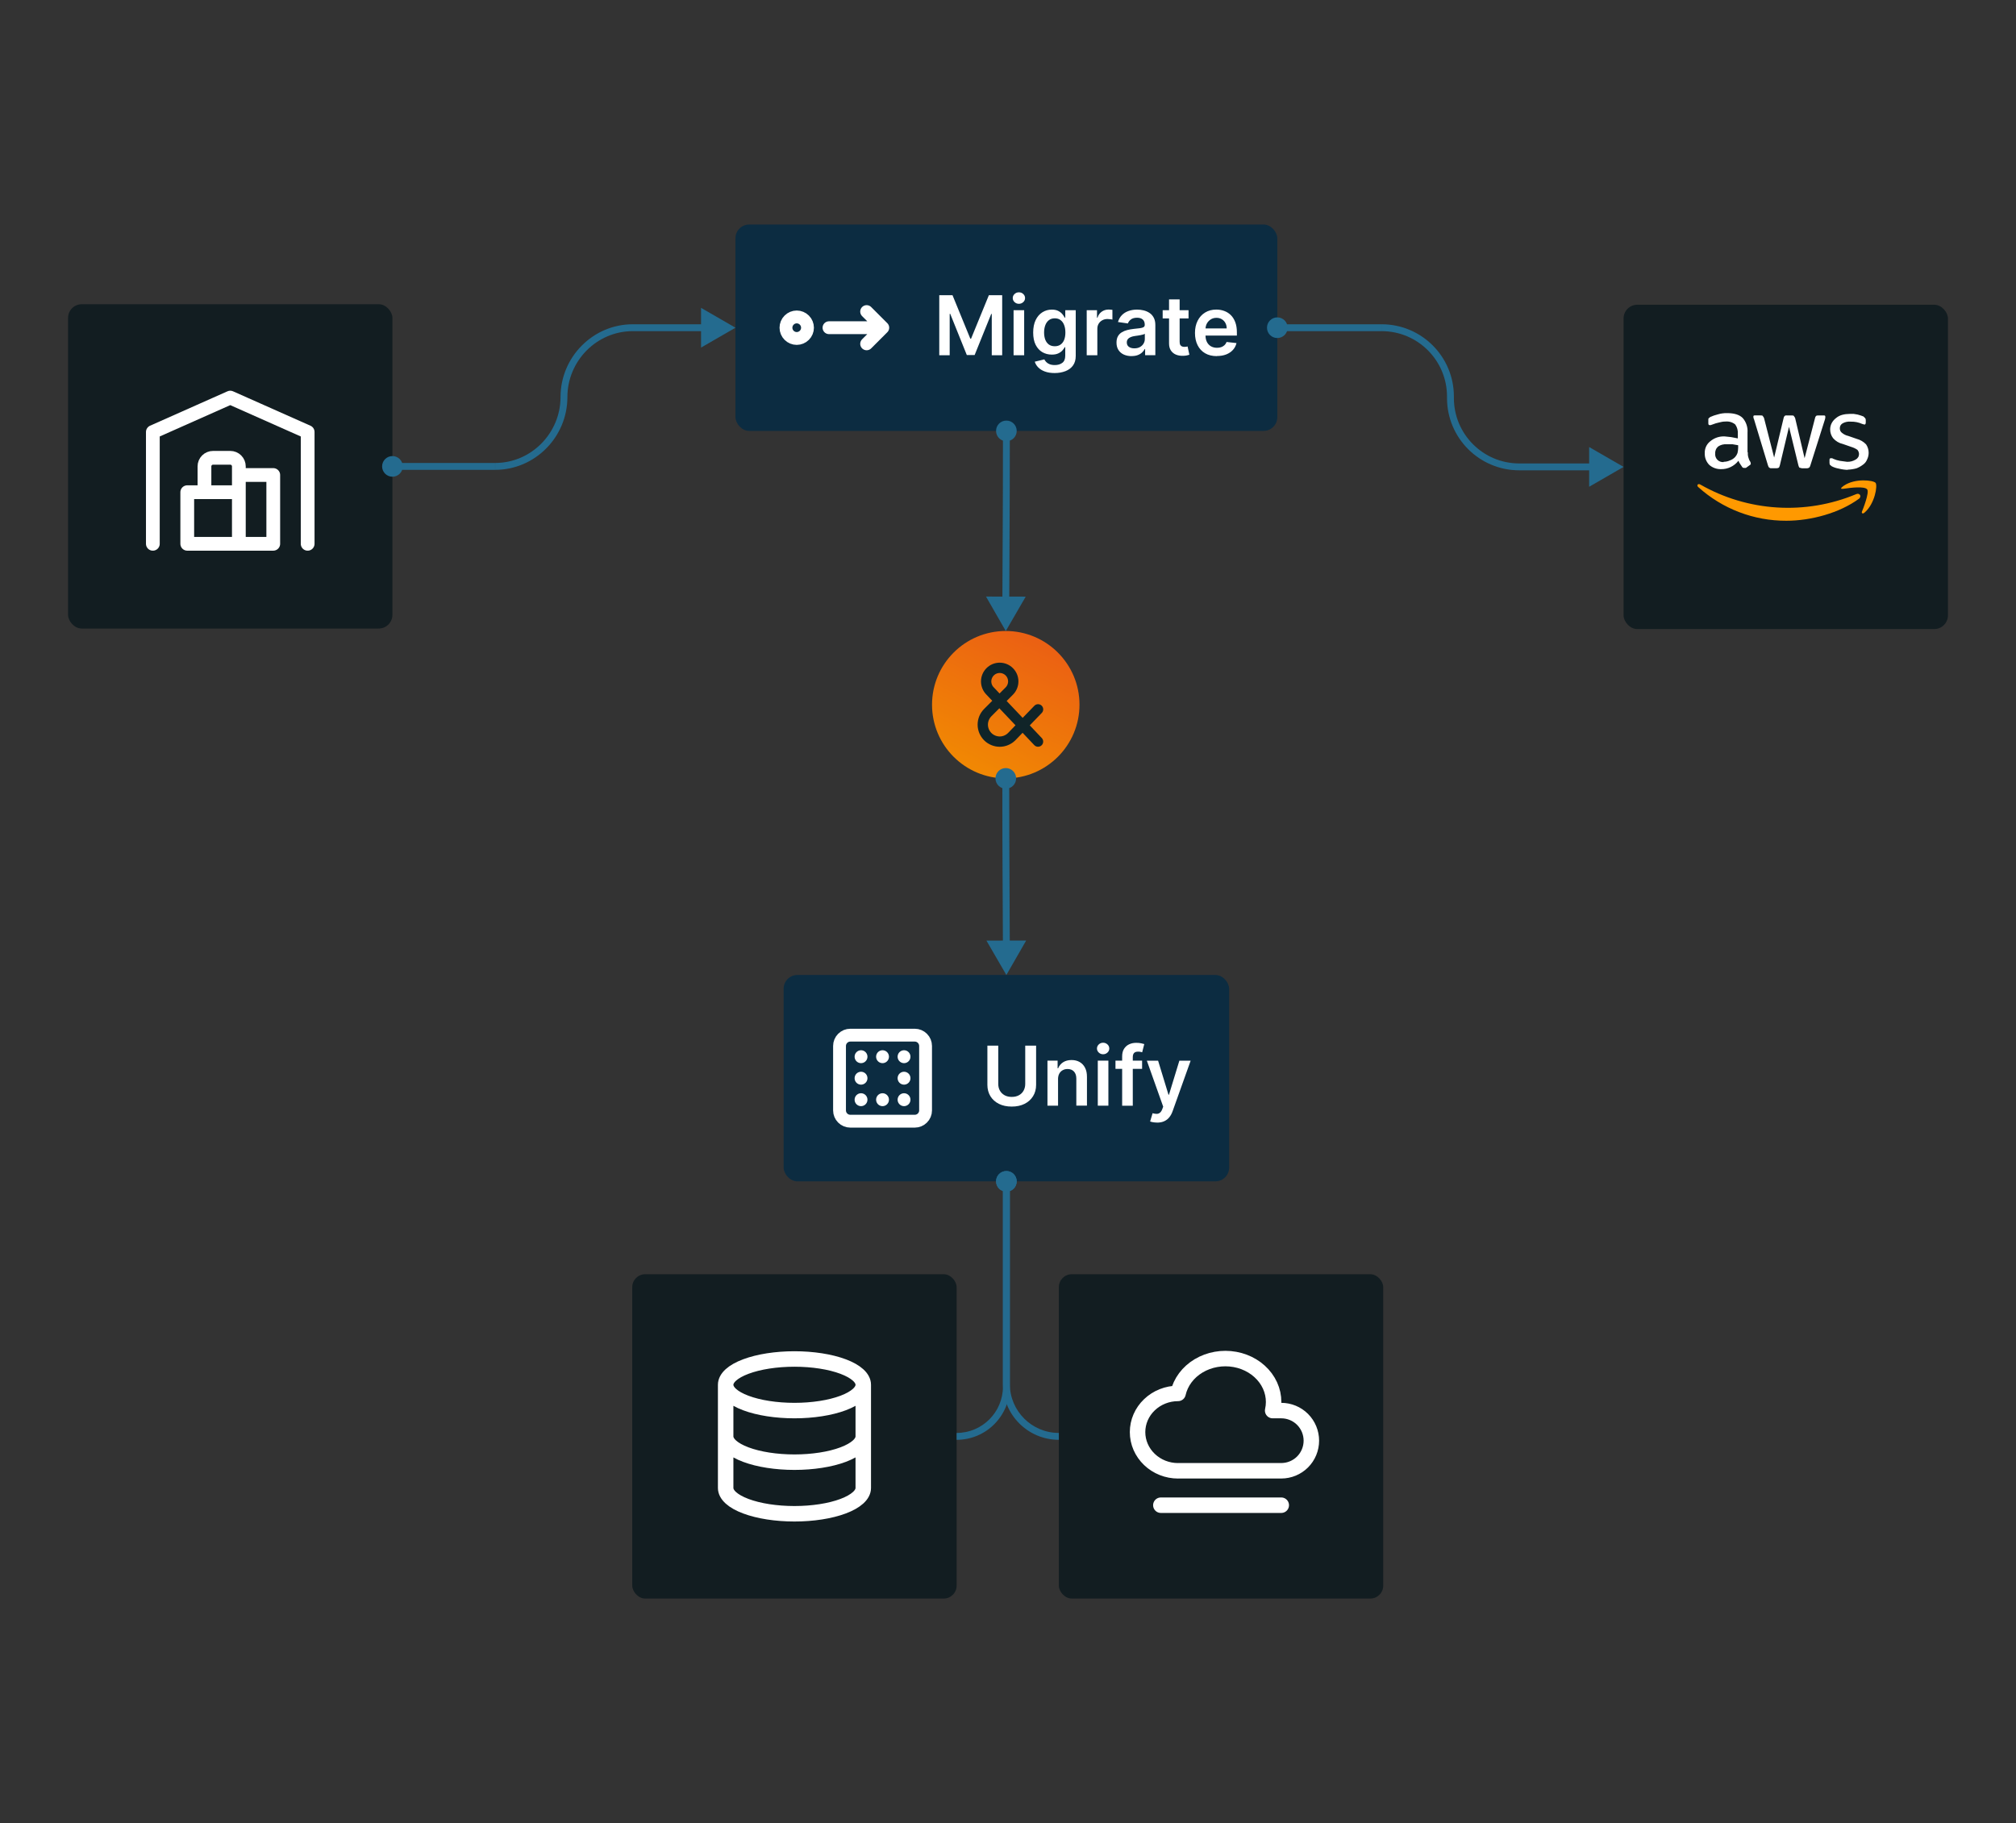 <svg xmlns="http://www.w3.org/2000/svg" xmlns:xlink="http://www.w3.org/1999/xlink" id="a" viewBox="0 0 586 530"><rect x="0" y="0" width="586" height="530" fill="#333333" stroke="none"/><defs><style>.f{stroke-width:4px;}.f,.g,.h,.i,.j{fill:none;}.f,.g,.i,.j{stroke-linecap:round;stroke-linejoin:round;}.f,.g,.j{stroke:#fff;}.k{fill:#fff;}.l{fill:#f90;fill-rule:evenodd;}.g{stroke-width:3.73px;}.m{fill:#246b8f;}.i{stroke:#102428;stroke-width:3px;}.n{clip-path:url(#b);}.o{fill:url(#e);}.p{fill:#0c2c41;}.q{clip-path:url(#d);}.r{clip-path:url(#c);}.s{fill:#121d21;}.j{stroke-width:4.5px;}</style><clipPath id="b"><rect class="h" x="492.88" y="115.58" width="52.38" height="40.29"></rect></clipPath><clipPath id="c"><rect class="h" x="492.88" y="115.59" width="52.38" height="40.29"></rect></clipPath><clipPath id="d"><rect class="h" x="493.03" y="120.12" width="52.38" height="31.27"></rect></clipPath><linearGradient id="e" x1="-82.52" y1="1279.86" x2="-31.06" y2="1254.42" gradientTransform="translate(-974.78 261.66) rotate(90) scale(1 -1)" gradientUnits="userSpaceOnUse"><stop offset="0" stop-color="#ea5916"></stop><stop offset="1" stop-color="#f28f00"></stop></linearGradient></defs><rect class="p" x="213.78" y="65.27" width="157.5" height="60" rx="4" ry="4"></rect><path class="g" d="M240.97,95.27h15.62M256.6,95.27l-4.69-4.69M256.6,95.27l-4.69,4.69M234.72,95.27c0,.83-.33,1.62-.92,2.21-.59.59-1.38.92-2.21.92s-1.62-.33-2.21-.92c-.59-.59-.92-1.38-.92-2.21s.33-1.62.92-2.21c.59-.59,1.38-.92,2.21-.92s1.62.33,2.21.92c.59.59.92,1.38.92,2.21Z"></path><path class="k" d="M273,85.82h3.87l5.18,12.65h.21l5.18-12.65h3.87v17.45h-3.03v-11.99h-.16l-4.82,11.94h-2.27l-4.82-11.97h-.16v12.02h-3.03v-17.45ZM294.62,103.27v-13.09h3.08v13.09h-3.08ZM296.17,88.32c-.49,0-.91-.16-1.26-.49-.35-.33-.53-.72-.53-1.18s.18-.86.53-1.18c.35-.33.77-.49,1.26-.49s.92.16,1.26.49c.35.32.53.72.53,1.18s-.18.86-.53,1.18c-.35.32-.77.49-1.26.49ZM306.57,108.45c-1.11,0-2.06-.15-2.86-.45-.8-.29-1.43-.69-1.92-1.19s-.82-1.05-1.01-1.66l2.78-.67c.12.25.31.51.55.76.24.26.56.47.96.63.41.17.92.26,1.54.26.88,0,1.6-.21,2.17-.64.57-.42.86-1.11.86-2.08v-2.48h-.15c-.16.32-.39.65-.7.98-.3.33-.7.62-1.2.84-.49.23-1.12.34-1.87.34-1.01,0-1.92-.24-2.74-.71-.81-.48-1.46-1.19-1.94-2.13-.48-.95-.72-2.14-.72-3.56s.24-2.65.72-3.64c.48-.99,1.13-1.75,1.95-2.26.82-.52,1.73-.78,2.74-.78.77,0,1.4.13,1.89.39.5.26.9.57,1.19.93.3.36.52.7.67,1.01h.17v-2.16h3.04v13.3c0,1.12-.27,2.05-.8,2.78-.53.73-1.26,1.28-2.19,1.64-.93.36-1.98.55-3.15.55ZM306.6,100.66c.65,0,1.21-.16,1.67-.48.46-.32.81-.78,1.05-1.37.24-.6.36-1.31.36-2.15s-.12-1.55-.36-2.16c-.23-.62-.58-1.1-1.04-1.44-.45-.35-1.01-.52-1.68-.52s-1.26.18-1.72.54c-.46.36-.81.85-1.04,1.47-.23.62-.35,1.32-.35,2.11s.12,1.5.35,2.11c.24.6.59,1.06,1.05,1.4.47.33,1.04.49,1.71.49ZM315.88,103.27v-13.09h2.99v2.18h.14c.24-.76.65-1.34,1.23-1.75.59-.41,1.25-.62,2-.62.17,0,.36,0,.57.03.22.01.4.03.54.06v2.84c-.13-.05-.34-.09-.62-.12-.28-.04-.55-.06-.81-.06-.56,0-1.07.12-1.52.37-.44.24-.79.57-1.05,1-.26.43-.38.92-.38,1.47v7.7h-3.08ZM328.92,103.53c-.83,0-1.58-.15-2.24-.44-.66-.3-1.18-.74-1.57-1.33-.38-.58-.57-1.31-.57-2.16,0-.74.14-1.35.41-1.83.27-.48.64-.87,1.12-1.16.47-.29,1-.51,1.59-.66.6-.15,1.21-.26,1.85-.33.77-.08,1.39-.15,1.87-.21.48-.07.82-.17,1.04-.31.22-.14.33-.36.33-.66v-.05c0-.64-.19-1.14-.57-1.49-.38-.35-.93-.53-1.64-.53-.76,0-1.36.16-1.8.49-.44.33-.73.72-.89,1.17l-2.88-.41c.23-.8.6-1.46,1.12-1.99.52-.54,1.16-.94,1.92-1.21.76-.27,1.59-.41,2.51-.41.63,0,1.26.07,1.88.22.62.15,1.2.39,1.71.73.52.34.93.79,1.24,1.37.32.58.48,1.3.48,2.17v8.76h-2.97v-1.8h-.1c-.19.36-.45.7-.79,1.02-.33.31-.76.57-1.27.76-.5.19-1.1.28-1.78.28ZM329.73,101.27c.62,0,1.16-.12,1.61-.37.45-.25.8-.58,1.05-.99.25-.41.38-.86.38-1.34v-1.54c-.1.08-.26.15-.49.22-.23.07-.48.13-.77.18-.28.05-.56.1-.84.14-.28.04-.52.07-.72.1-.46.06-.87.16-1.24.31-.36.14-.65.34-.86.6-.21.25-.32.57-.32.97,0,.57.21,1,.62,1.29.41.29.94.43,1.58.43ZM345.48,90.18v2.39h-7.52v-2.39h7.52ZM339.81,87.04h3.08v12.29c0,.41.06.73.19.95.13.22.3.36.51.44.21.08.44.12.7.12.19,0,.37-.01.53-.04.17-.03.29-.05.38-.08l.52,2.41c-.16.06-.4.12-.71.19-.3.07-.67.11-1.11.12-.77.02-1.47-.09-2.09-.35-.62-.26-1.11-.67-1.47-1.21-.36-.54-.53-1.23-.53-2.05v-12.8ZM353.71,103.53c-1.31,0-2.45-.27-3.4-.82-.95-.55-1.68-1.33-2.19-2.34-.51-1.01-.77-2.2-.77-3.57s.26-2.53.77-3.55c.52-1.02,1.24-1.82,2.17-2.39.93-.57,2.01-.86,3.26-.86.81,0,1.57.13,2.28.39.72.26,1.36.65,1.91,1.19.56.54.99,1.23,1.31,2.06.32.83.48,1.82.48,2.97v.95h-10.73v-2.08h7.77c0-.59-.13-1.12-.38-1.58-.25-.47-.6-.83-1.05-1.1-.44-.27-.96-.4-1.55-.4-.63,0-1.18.15-1.66.46-.48.3-.85.7-1.12,1.19-.26.49-.39,1.03-.4,1.61v1.82c0,.76.14,1.41.42,1.96.28.54.67.95,1.17,1.24.5.28,1.08.43,1.76.43.45,0,.86-.06,1.22-.19.36-.13.68-.32.95-.57s.47-.56.61-.93l2.88.32c-.18.76-.53,1.43-1.04,1.99-.51.56-1.15,1-1.94,1.31-.79.31-1.69.46-2.71.46Z"></path><rect class="s" x="19.78" y="88.44" width="94.29" height="94.29" rx="4" ry="4"></rect><path class="f" d="M44.43,158.09v-32.5l22.5-10,22.5,10v32.5M69.43,138.09h10v20h-25v-15h15M69.43,158.09v-22.5c0-.66-.26-1.3-.73-1.77-.47-.47-1.1-.73-1.77-.73h-5c-.66,0-1.3.26-1.77.73-.47.47-.73,1.1-.73,1.77v7.5"></path><rect class="s" x="471.93" y="88.59" width="94.29" height="94.29" rx="4" ry="4"></rect><g class="n"><g class="r"><g class="q"><path class="k" d="M508.06,131.61c-.05.51.02,1.02.19,1.51.11.44.3.85.57,1.22,0,.19.09.28.09.47s-.09.28-.38.47l-1.04.75h-.47c-.1.02-.21,0-.3-.03-.1-.03-.19-.09-.26-.16l-.57-.85c-.23-.32-.42-.67-.57-1.04-.6.77-1.37,1.4-2.25,1.82-.88.43-1.85.64-2.83.62-1.24.03-2.45-.41-3.39-1.22-.44-.45-.78-.98-1.01-1.56-.23-.58-.33-1.21-.31-1.83-.03-.67.1-1.33.37-1.94.28-.61.7-1.14,1.23-1.55,1.18-1,2.7-1.5,4.24-1.41l1.79.19,1.98.38v-1.32c.08-.97-.19-1.94-.75-2.73-.79-.65-1.81-.95-2.83-.85-.64,0-1.27.1-1.88.28-.64.13-1.27.32-1.88.57l-.57.19h-.28c-.28,0-.38-.19-.38-.56v-.85c0-.28,0-.47.09-.57l.47-.38c.7-.32,1.42-.57,2.17-.75.88-.27,1.81-.4,2.73-.38,2.07,0,3.58.47,4.52,1.41.51.58.89,1.25,1.13,1.98.24.73.34,1.5.28,2.26v5.65l.09.19ZM501,134.25c.62,0,1.23-.12,1.79-.38.61-.2,1.17-.56,1.6-1.04.29-.33.51-.71.66-1.13.12-.49.18-1,.19-1.51v-.75l-1.6-.28h-1.7c-.9-.08-1.8.15-2.54.66-.29.26-.52.58-.66.94-.15.36-.21.75-.18,1.13-.03.33.02.66.13.97.11.31.29.59.53.83.23.23.52.41.83.52.31.11.64.16.97.13v-.09ZM514.84,136.13c-.1,0-.2,0-.3-.04-.1-.03-.19-.09-.26-.15-.19-.09-.28-.38-.38-.66l-4.05-13.38c-.13-.23-.2-.49-.19-.75,0-.28.09-.38.38-.38h1.7c.38,0,.57,0,.66.19.09.19.28.28.38.66l2.92,11.4,2.73-11.4c.04-.24.13-.47.28-.66.09-.08.19-.14.31-.17.11-.03.23-.04.35-.01h1.41c.38,0,.57,0,.66.19.09.19.28.28.38.66l2.73,11.58,3.01-11.58c.04-.24.13-.47.28-.66.19-.19.38-.19.75-.19h1.6c.28,0,.38.09.38.38v.28c-.04.16-.07.31-.1.47l-4.24,13.38c-.09.28-.19.57-.38.66-.19.14-.42.21-.66.19h-1.41l-.75-.19c-.13-.2-.22-.43-.28-.66l-2.73-11.21-2.64,11.11c-.06.26-.16.51-.28.75-.23.13-.49.2-.75.19h-1.51ZM537.07,136.6c-.89-.03-1.77-.16-2.64-.38-.69-.12-1.36-.34-1.98-.66l-.57-.47c-.02-.16-.05-.32-.09-.47v-.94c0-.38.19-.47.38-.47h.38l.38.19c.6.27,1.23.46,1.88.57l2.07.28c.89.04,1.78-.19,2.54-.66.29-.16.53-.39.7-.67.17-.28.25-.61.25-.93-.01-.45-.18-.88-.47-1.22-.55-.38-1.15-.66-1.79-.85l-2.45-.85c-1.1-.24-2.09-.84-2.83-1.69-.56-.73-.85-1.62-.85-2.54,0-.66.16-1.31.47-1.88.3-.55.72-1.03,1.22-1.41.52-.44,1.13-.76,1.79-.94.71-.19,1.44-.28,2.17-.28h1.22l1.13.19.94.28.75.28.47.47c.07.08.12.17.15.26.03.1.04.2.04.3v.75c0,.38-.19.57-.38.57l-.66-.19c-1.04-.46-2.16-.69-3.3-.66-.82-.08-1.63.08-2.35.47-.27.14-.49.36-.65.63-.15.27-.22.57-.2.88,0,.23.04.47.14.68.1.21.24.4.43.55.54.46,1.19.79,1.88.94l2.45.85c1.04.27,1.99.83,2.73,1.6.49.72.75,1.58.75,2.45,0,.69-.16,1.37-.47,1.98-.24.62-.67,1.14-1.22,1.51-.57.43-1.21.79-1.88,1.04-.83.22-1.68.35-2.54.38v.1Z"></path><path class="l" d="M540.36,144.99c-5.65,4.15-13.94,6.4-21.1,6.4-9.46.04-18.6-3.45-25.62-9.79-.57-.47-.1-1.13.57-.75,6.83,3.91,14.47,6.19,22.32,6.68,7.85.49,15.72-.83,22.98-3.86.94-.47,1.79.56.85,1.32Z"></path><path class="l" d="M542.72,142.25c-.75-.94-4.8-.47-6.59-.19-1.79.28-.66-.47-.19-.85,3.3-2.26,8.57-1.6,9.23-.85.66.75-.19,6.12-3.2,8.66-.47.47-.94.19-.75-.28.19-.47,2.26-5.56,1.51-6.5Z"></path></g></g></g><rect class="s" x="183.78" y="370.44" width="94.29" height="94.29" rx="3.76" ry="3.76"></rect><path class="j" d="M210.93,402.58c0,1.99,2.11,3.9,5.86,5.3,3.75,1.41,8.84,2.2,14.14,2.2s10.39-.79,14.14-2.2c3.75-1.41,5.86-3.31,5.86-5.3M210.93,402.58c0-1.99,2.11-3.9,5.86-5.3,3.75-1.41,8.84-2.2,14.14-2.2s10.39.79,14.14,2.2c3.75,1.41,5.86,3.31,5.86,5.3M210.93,402.58v15M250.93,402.58v15M210.93,417.58c0,1.99,2.11,3.9,5.86,5.3,3.75,1.41,8.84,2.2,14.14,2.2s10.39-.79,14.14-2.2c3.75-1.41,5.86-3.31,5.86-5.3M210.93,417.58v15c0,1.99,2.11,3.9,5.86,5.3,3.75,1.41,8.84,2.2,14.14,2.2s10.39-.79,14.14-2.2c3.75-1.41,5.86-3.31,5.86-5.3v-15"></path><rect class="s" x="307.78" y="370.44" width="94.29" height="94.29" rx="3.76" ry="3.76"></rect><path class="j" d="M337.43,437.59h35M342.43,427.59c-3.12,0-6.11-1.18-8.32-3.3-2.21-2.11-3.45-4.97-3.45-7.95s1.24-5.85,3.45-7.95c2.2-2.11,5.2-3.3,8.32-3.3.74-3.28,2.89-6.17,5.99-8.02,3.1-1.85,6.89-2.52,10.54-1.86s6.85,2.6,8.91,5.39c2.06,2.79,2.8,6.2,2.06,9.48h2.5c2.32,0,4.55.92,6.19,2.56,1.64,1.64,2.56,3.87,2.56,6.19s-.92,4.55-2.56,6.19c-1.64,1.64-3.87,2.56-6.19,2.56h-30Z"></path><rect class="p" x="227.78" y="283.44" width="129.5" height="60" rx="4" ry="4"></rect><path class="g" d="M250.28,319.69v.02M250.28,313.44v.02M250.28,307.19v.02M262.78,319.69v.02M262.78,313.44v.02M262.78,307.19v.02M256.53,307.19v.02M256.53,319.69v.02M244.03,304.07c0-.83.33-1.62.92-2.21.59-.59,1.38-.92,2.21-.92h18.75c.83,0,1.62.33,2.21.92s.92,1.38.92,2.21v18.75c0,.83-.33,1.62-.92,2.21s-1.38.92-2.21.92h-18.75c-.83,0-1.62-.33-2.21-.92-.59-.59-.92-1.38-.92-2.21v-18.75Z"></path><path class="k" d="M298.01,303.99h3.16v11.4c0,1.25-.3,2.35-.89,3.3-.59.95-1.41,1.69-2.47,2.22-1.06.53-2.3.79-3.72.79s-2.67-.26-3.73-.79c-1.06-.53-1.89-1.28-2.47-2.22-.58-.95-.88-2.05-.88-3.3v-11.4h3.16v11.14c0,.73.16,1.38.48,1.94.32.57.78,1.01,1.36,1.34.59.32,1.28.48,2.08.48s1.49-.16,2.08-.48c.59-.32,1.05-.77,1.36-1.34s.48-1.22.48-1.94v-11.14ZM307.55,313.77v7.67h-3.08v-13.09h2.95v2.22h.15c.3-.73.78-1.32,1.44-1.75.67-.43,1.49-.65,2.46-.65.9,0,1.69.19,2.36.58.68.39,1.2.95,1.57,1.68.38.73.56,1.62.55,2.67v8.33h-3.09v-7.86c0-.88-.23-1.56-.68-2.05-.45-.49-1.07-.74-1.87-.74-.54,0-1.02.12-1.44.36-.41.23-.74.57-.98,1.01-.23.44-.35.98-.35,1.61ZM319.1,321.44v-13.09h3.08v13.09h-3.08ZM320.65,306.49c-.49,0-.91-.16-1.26-.49-.35-.33-.53-.73-.53-1.18s.18-.86.53-1.19c.35-.33.77-.49,1.26-.49s.91.17,1.26.49c.35.32.53.72.53,1.19s-.18.85-.53,1.18c-.35.32-.77.49-1.26.49ZM331.98,308.35v2.39h-7.74v-2.39h7.74ZM326.18,321.44v-14.33c0-.88.18-1.61.55-2.2.37-.59.86-1.02,1.48-1.31.62-.29,1.31-.43,2.06-.43.53,0,1.01.04,1.42.13.42.09.72.16.92.23l-.61,2.39c-.13-.04-.3-.08-.49-.12-.2-.05-.42-.07-.67-.07-.57,0-.98.14-1.22.42-.23.27-.35.67-.35,1.18v14.12h-3.09ZM336.32,326.35c-.42,0-.81-.04-1.17-.1-.35-.06-.63-.14-.84-.22l.72-2.4c.45.13.85.19,1.2.19.35,0,.66-.12.93-.33.27-.21.5-.56.69-1.06l.26-.71-4.75-13.36h3.27l3.02,9.89h.14l3.02-9.89h3.28l-5.24,14.68c-.24.69-.57,1.29-.97,1.78-.4.5-.9.88-1.48,1.14-.58.27-1.27.4-2.08.4Z"></path><path class="o" d="M313.78,204.86h0c0,11.83-9.59,21.43-21.43,21.43h0c-11.83,0-21.43-9.59-21.43-21.42h0c0-11.83,9.59-21.43,21.43-21.43h0c11.83,0,21.43,9.59,21.43,21.42Z"></path><path class="i" d="M301.73,215.59l-13.93-14.7c-.74-.74-1.15-1.74-1.15-2.79s.42-2.05,1.15-2.79c.37-.37.8-.66,1.28-.86.48-.2.99-.3,1.51-.3s1.03.1,1.51.3c.48.2.91.49,1.28.86.74.74,1.15,1.74,1.15,2.79s-.42,2.05-1.15,2.79l-6.27,6.28c-.92.93-1.44,2.18-1.44,3.49s.52,2.56,1.44,3.49c.46.46,1,.82,1.6,1.07.6.25,1.24.38,1.89.38s1.29-.13,1.88-.38c.6-.25,1.14-.61,1.6-1.07l7.66-7.93"></path><path class="m" d="M292.53,341.44c-1.11,0-2,.89-2,2s.89,2,2,2,2-.89,2-2-.89-2-2-2Z"></path><path class="m" d="M290.53,343.44h1c0-.56.44-1,1-1v-2c-1.66,0-3,1.34-3,3h1ZM292.53,341.44v1c.56,0,1,.44,1,1h2c0-1.66-1.34-3-3-3v1ZM294.53,343.44h-1c0,.56-.44,1-1,1v2c1.66,0,3-1.34,3-3h-1ZM292.53,345.44v-1c-.56,0-1-.44-1-1h-2c0,1.66,1.34,3,3,3v-1ZM292.53,343.44h-1v2h2v-2h-1ZM292.53,345.44h-1v57.68h2v-57.68h-1ZM292.53,403.12h-1c0,7.43-6.03,13.46-13.46,13.46v2c8.54,0,15.46-6.92,15.46-15.46h-1Z"></path><path class="m" d="M292.53,341.44c-1.11,0-2,.89-2,2s.89,2,2,2,2-.89,2-2-.89-2-2-2Z"></path><path class="m" d="M290.53,343.44h1c0-.56.44-1,1-1v-2c-1.66,0-3,1.34-3,3h1ZM292.53,341.44v1c.56,0,1,.44,1,1h2c0-1.66-1.34-3-3-3v1ZM294.53,343.44h-1c0,.56-.44,1-1,1v2c1.66,0,3-1.34,3-3h-1ZM292.53,345.44v-1c-.56,0-1-.44-1-1h-2c0,1.66,1.34,3,3,3v-1ZM292.53,343.44h-1v2h2v-2h-1ZM292.53,345.44h-1v56.89h2v-56.89h-1ZM292.53,402.33h-1c0,8.98,7.28,16.25,16.25,16.25v-2c-7.87,0-14.25-6.38-14.25-14.25h-1Z"></path><path class="m" d="M371.28,93.27c-1.11,0-2,.89-2,2s.89,2,2,2,2-.89,2-2-.89-2-2-2Z"></path><path class="m" d="M471.93,135.73l-10-5.77v11.55l10-5.77ZM369.28,95.27h1c0-.56.44-1,1-1v-2c-1.66,0-3,1.34-3,3h1ZM371.28,93.27v1c.56,0,1,.44,1,1h2c0-1.66-1.34-3-3-3v1ZM373.28,95.27h-1c0,.56-.44,1-1,1v2c1.66,0,3-1.34,3-3h-1ZM371.28,97.27v-1c-.56,0-1-.44-1-1h-2c0,1.66,1.34,3,3,3v-1ZM371.28,95.27v1h2v-2h-2v1ZM373.28,95.27v1h28.32v-2h-28.32v1ZM421.61,115.27h-1v.46h2v-.46h-1ZM441.61,135.73v1h21.32v-2h-21.32v1ZM421.61,115.73h-1c0,11.6,9.4,21,21,21v-2c-10.49,0-19-8.51-19-19h-1ZM401.61,95.27v1c10.49,0,19,8.51,19,19h2c0-11.6-9.4-21-21-21v1Z"></path><path class="m" d="M114.07,133.59c-1.11,0-2,.89-2,2s.89,2,2,2,2-.89,2-2-.89-2-2-2Z"></path><path class="m" d="M213.78,95.27l-10-5.77v11.55l10-5.77ZM112.07,135.59h1c0-.56.44-1,1-1v-2c-1.66,0-3,1.34-3,3h1ZM114.07,133.59v1c.56,0,1,.44,1,1h2c0-1.66-1.34-3-3-3v1ZM116.07,135.59h-1c0,.56-.44,1-1,1v2c1.66,0,3-1.34,3-3h-1ZM114.07,137.59v-1c-.56,0-1-.44-1-1h-2c0,1.66,1.34,3,3,3v-1ZM114.07,135.59v1h2v-2h-2v1ZM116.07,135.59v1h27.85v-2h-27.85v1ZM183.93,95.27v1h20.86v-2h-20.86v1ZM163.93,115.43h1c0-10.5,8.52-19.16,19-19.16v-2c-11.61,0-21,9.57-21,21.16h1ZM143.93,135.59v1c11.61,0,21-9.57,21-21.16h-2c0,10.5-8.52,19.16-19,19.16v1Z"></path><path class="m" d="M292.36,224.29c-1.11,0-2,.89-2,2s.89,2,2,2h0c1.11,0,2-.89,2-2s-.89-2-2-2Z"></path><path class="m" d="M292.53,283.44l5.75-10.01-11.55.02,5.79,9.99ZM290.36,226.29h1c0-.56.44-1,1-1v-2c-1.66,0-3,1.34-3,3h1ZM292.36,224.29v1c.56,0,1,.44,1,1h2c0-1.66-1.34-3-3-3v1ZM294.36,226.29h-1c0,.56-.44,1-1,1v2c1.66,0,3-1.34,3-3h-1ZM292.36,228.29v-1h0v2h0v-1ZM292.36,228.29v-1c-.56,0-1-.44-1-1h-2c0,1.66,1.34,3,3,3v-1ZM292.36,226.29h-1v2h2v-2h-1ZM292.36,228.29h-1c0,23.38.1,26.73.16,46.15h1s1,0,1,0c-.05-19.44-.15-22.76-.16-46.15h-1Z"></path><path class="m" d="M292.53,123.27c-1.11,0-2,.89-2,2s.89,2,2,2h0c1.11,0,2-.89,2-2s-.89-2-2-2Z"></path><path class="m" d="M292.36,183.44l5.79-9.99-11.55-.02,5.75,10.01ZM290.53,125.27h1c0-.56.44-1,1-1v-2c-1.66,0-3,1.34-3,3h1ZM292.53,123.27v1c.56,0,1,.44,1,1h2c0-1.66-1.34-3-3-3v1ZM294.53,125.27h-1c0,.56-.44,1-1,1v2c1.66,0,3-1.34,3-3h-1ZM292.53,127.27v-1h0v2h0v-1ZM292.53,127.27v-1c-.56,0-1-.44-1-1h-2c0,1.66,1.34,3,3,3v-1ZM292.53,125.27h-1v2h2v-2h-1ZM292.53,127.27h-1c0,23.9-.1,27.23-.16,47.17h1s1,0,1,0c.05-19.92.15-23.28.16-47.17h-1Z"></path></svg>